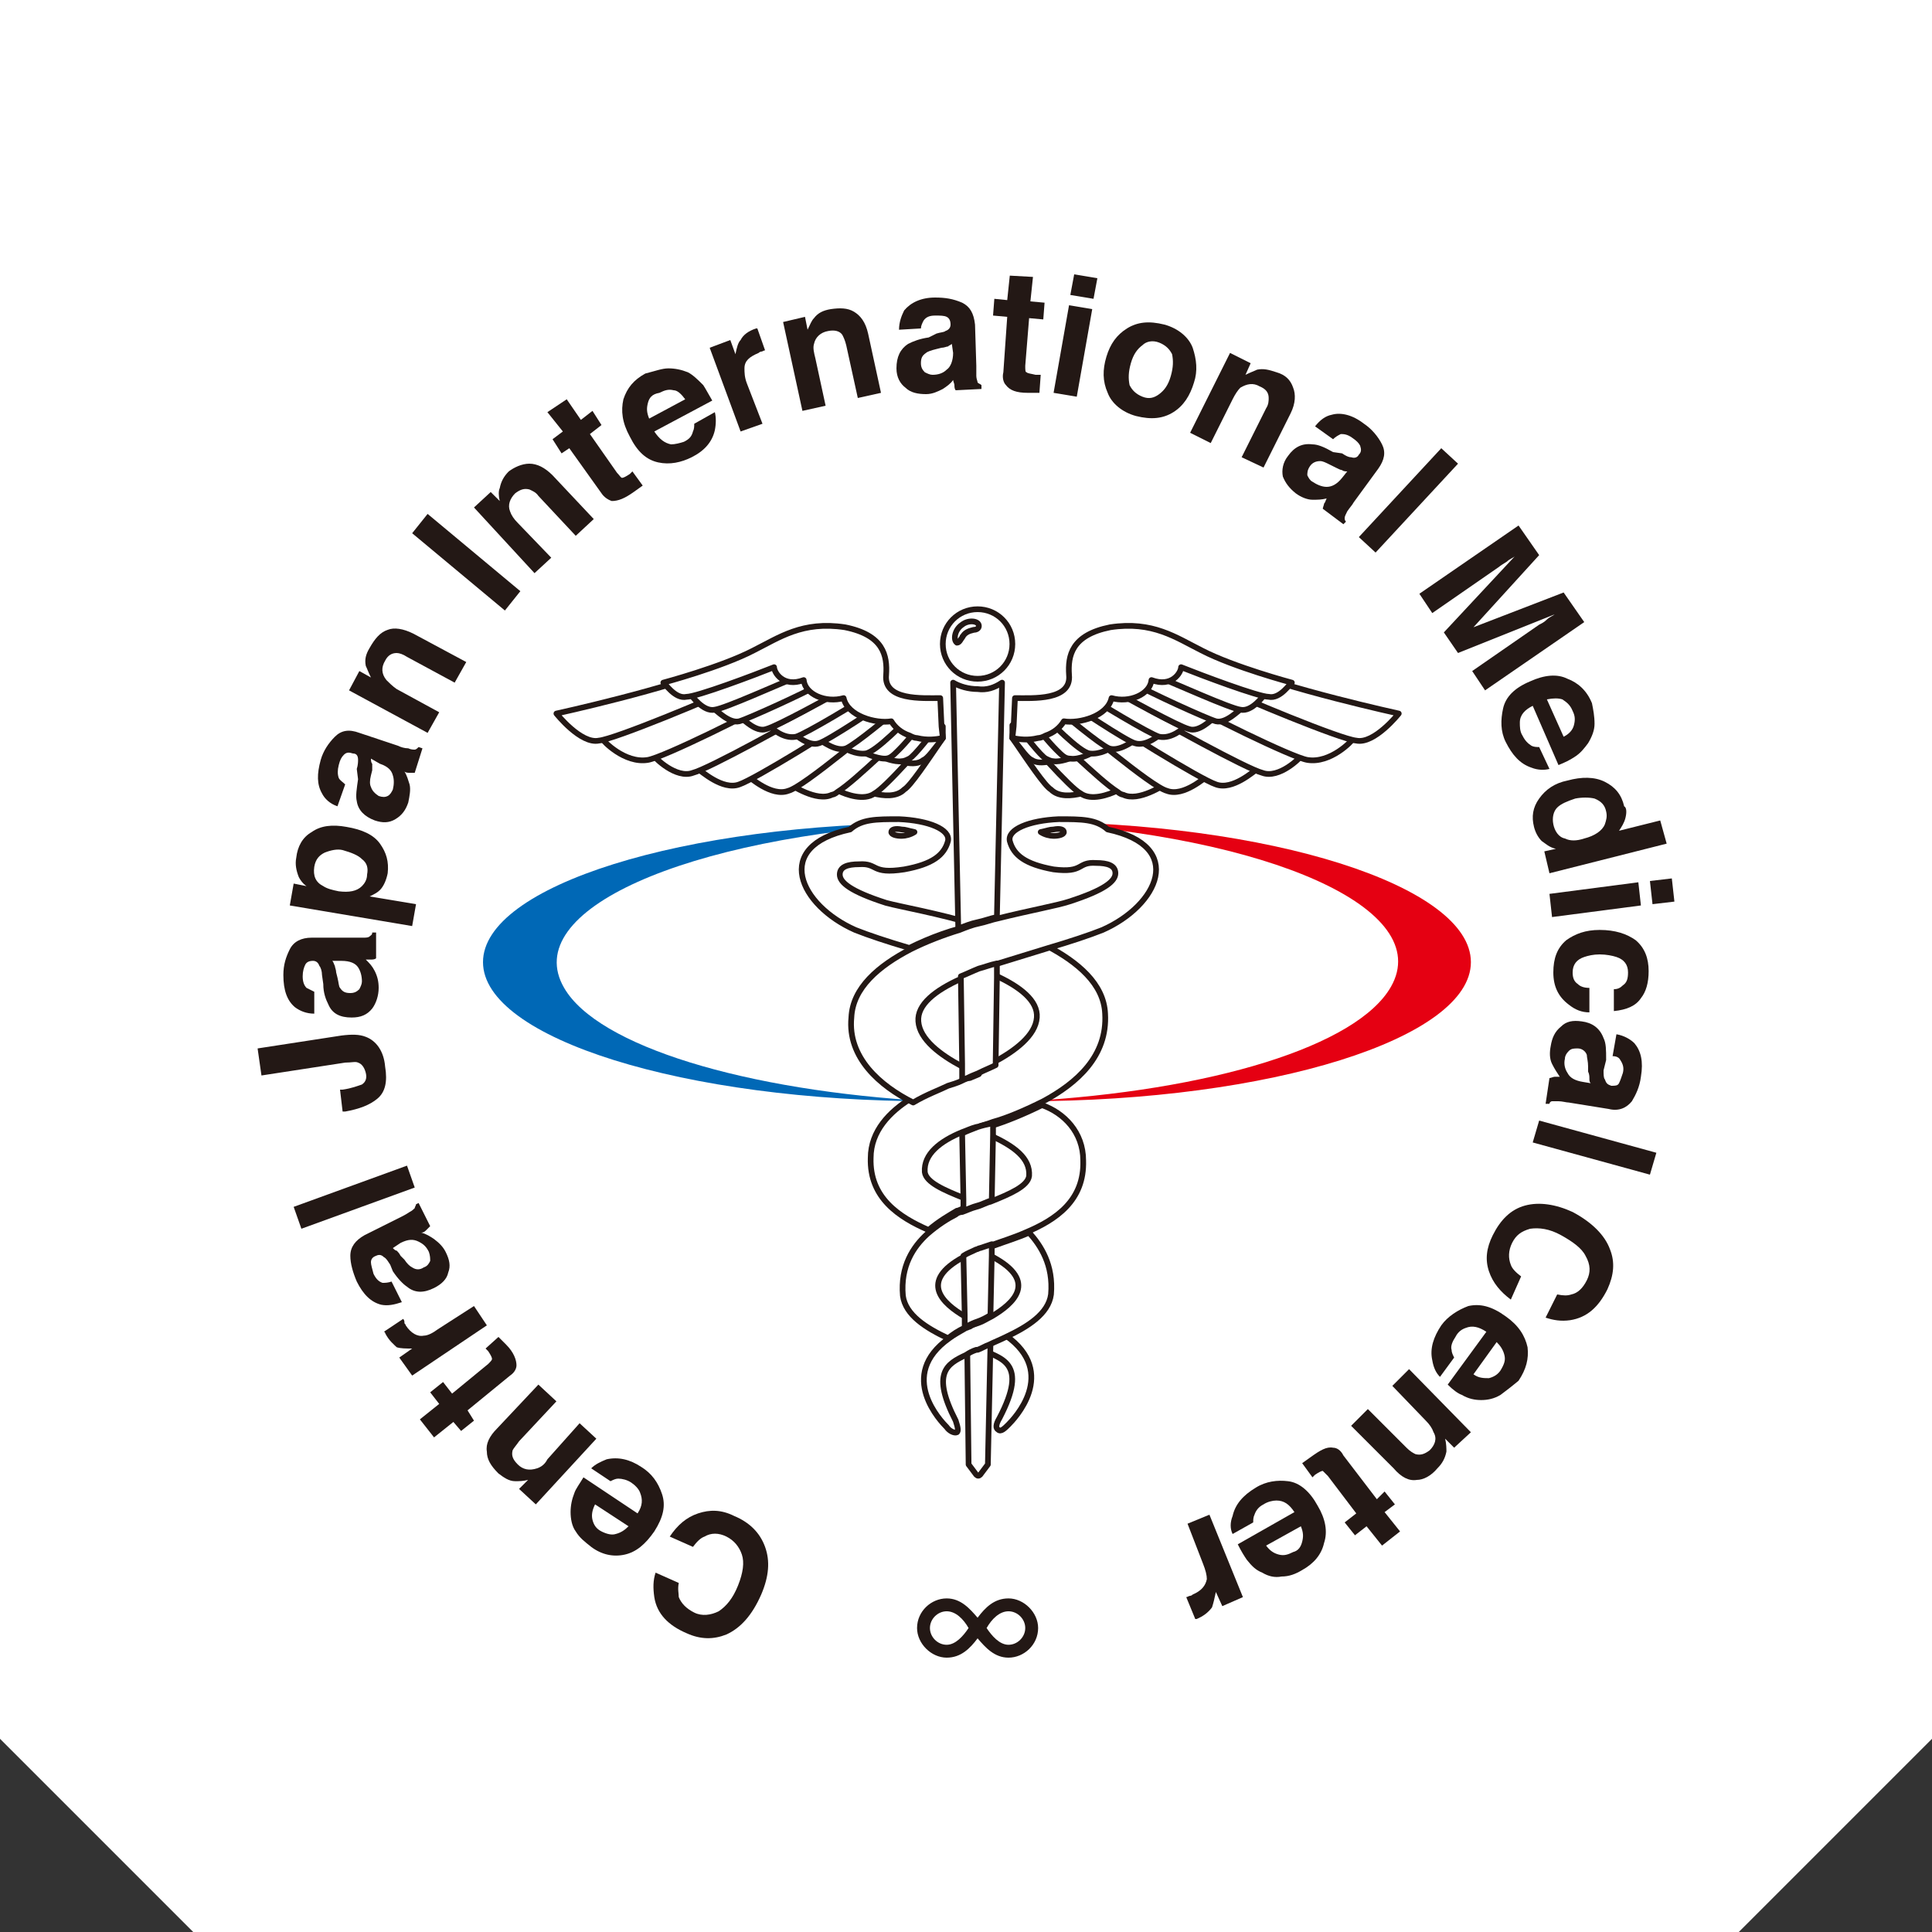 <?xml version="1.0" encoding="utf-8"?>
<!-- Generator: Adobe Illustrator 25.0.0, SVG Export Plug-In . SVG Version: 6.00 Build 0)  -->
<svg version="1.1" id="レイヤー_1" xmlns="http://www.w3.org/2000/svg" xmlns:xlink="http://www.w3.org/1999/xlink" x="0px"
	 y="0px" viewBox="0 0 150 150" style="enable-background:new 0 0 150 150;" xml:space="preserve">
<rect x="0" y="0" width="150" height="150" fill="#333333" stroke="none"/>
<style type="text/css">
	.st0{fill:#FFFFFF;}
	.st1{fill-rule:evenodd;clip-rule:evenodd;fill:#0068B6;}
	.st2{fill-rule:evenodd;clip-rule:evenodd;fill:#E50012;}
	.st3{fill:#FFFFFF;stroke:#231815;stroke-width:0.443;stroke-linecap:round;stroke-linejoin:round;stroke-miterlimit:10;}
	.st4{fill:#231815;}
</style>
<g>
	<polygon class="st0" points="150,135 135,150 15,150 0,135 0,0 150,0 	"/>
	<g>
		<g>
			<path class="st1" d="M72.2,85.5c-19.1,0-34.7-4.9-34.7-10.8s15.5-10.8,34.7-10.8c-19.1,1.1-31.9,6.8-28.4,12.8
				C46.4,81.2,57.8,84.7,72.2,85.5z"/>
			<path class="st2" d="M79.6,85.5c19.1,0,34.6-4.9,34.6-10.8S98.7,63.8,79.6,63.8c19.1,1.1,31.8,6.8,28.4,12.8
				C105.4,81.2,94.1,84.7,79.6,85.5z"/>
			<g>
				<path class="st3" d="M78.6,50c0,1.5-1.2,2.7-2.7,2.7c-1.5,0-2.7-1.2-2.7-2.7c0-1.5,1.2-2.7,2.7-2.7C77.4,47.3,78.6,48.5,78.6,50
					z"/>
				<path class="st3" d="M70.6,73.6c-1.7-0.5-3.2-1-4.2-1.4c-4.3-1.9-6.5-6.5-0.4-7.8c0.9-0.8,2-0.8,3.8-0.8c2.3,0.1,4,0.8,3.8,1.7
					c-0.3,1.1-1.2,1.8-3.4,2.2c-2.6,0.4-2-0.5-3.5-0.4c-0.9,0-1.5,0.2-1.5,0.8c0,0.6,0.8,1.3,3.6,2.2c1.1,0.3,4,0.8,7,1.7
					C74.1,72.1,72.2,72.8,70.6,73.6z"/>
				<path class="st3" d="M69.2,64.6c0,0.2,0.4,0.3,0.8,0.3c0.3,0,0.7-0.1,1-0.3c-0.5-0.1-0.7-0.2-1-0.2
					C69.5,64.3,69.2,64.4,69.2,64.6z"/>
				<path class="st3" d="M74.7,49.5C74.7,49.4,74.8,49.4,74.7,49.5c0.2-0.4,0.5-0.5,0.9-0.6c0.2,0,0.4-0.1,0.4-0.3
					c0-0.4-0.8-0.5-1.3-0.1c-0.6,0.4-0.7,1.2-0.4,1.4C74.5,49.9,74.6,49.6,74.7,49.5z"/>
				<path class="st3" d="M78.3,110.6c-0.3,0.3-0.6,0.6-0.8,0.4c-0.2-0.1-0.2-0.4,0.1-0.9c2.3-4.4,0.1-4.6-1.6-5.4c0,0-0.1,0-0.1,0
					c0.7-0.3,1.4-0.6,2.2-1C82.2,106.6,78.7,110.2,78.3,110.6z"/>
				<path class="st3" d="M81,85.5c-1.4,0.7-2.8,1.3-3.9,1.6c-0.5,0.2-1,0.3-1.2,0.4c0,0,0,0-0.1,0c-0.4,0.1-0.8,0.3-1.1,0.4
					c-1.7,0.7-3,1.7-2.9,3.1c0.1,0.8,1.5,1.4,3,2c0.4,0.1,0.8,0.3,1.1,0.4c-0.4,0.2-0.8,0.3-1.1,0.4c-0.2,0.1-0.4,0.2-0.5,0.2
					c-0.5,0.3-1.4,0.8-2.2,1.5c-2.3-1-4.6-2.5-4.5-5.6c0-2.1,1.5-3.6,3.1-4.6c1-0.6,2.1-1,2.7-1.3c0.3-0.1,0.7-0.2,1.1-0.4
					c0.4-0.1,0.8-0.3,1.3-0.5c0.4-0.2,0.9-0.4,1.3-0.6c1.7-0.9,3.3-2.1,3.4-3.5c0.1-1.3-1.3-2.4-3.3-3.3c-0.4-0.2-0.9-0.4-1.4-0.6
					c0.5-0.2,1-0.3,1.5-0.5c1.3-0.4,2.6-0.8,3.9-1.2c2.5,1.3,4.5,3,4.6,5.3C86,82,83.6,84.1,81,85.5z"/>
				<path class="st3" d="M77.8,53l-0.4,18.2c-0.5,0.1-1,0.3-1.5,0.4c-0.5,0.1-1,0.3-1.5,0.5L74,53c0.5,0.3,1.2,0.5,1.9,0.5
					C76.6,53.6,77.2,53.4,77.8,53z"/>
				<path class="st3" d="M75.9,102.6c0.3-0.1,0.6-0.3,1-0.5l0,2.2l-0.2,9.3c0,0,0,0.1,0,0.1l-0.6,0.8c-0.1,0.1-0.2,0.1-0.3,0
					l-0.6-0.8c0,0,0-0.1,0-0.1l-0.1-8.5l0-2.1c0.1,0,0.2-0.1,0.3-0.1C75.4,102.8,75.6,102.7,75.9,102.6z"/>
				<path class="st3" d="M85.1,67c0.9,0,1.5,0.2,1.5,0.8c0,0.6-0.8,1.3-3.6,2.2c-0.9,0.3-3.1,0.7-5.5,1.3c-0.5,0.1-1,0.3-1.5,0.4
					c-0.5,0.1-1,0.3-1.5,0.5c-1.3,0.4-2.6,0.9-3.8,1.5c-2.5,1.3-4.5,3-4.6,5.3c-0.3,3.1,2.2,5.3,4.8,6.6c1-0.6,2.1-1,2.7-1.3
					c0.3-0.1,0.7-0.2,1.1-0.4c0.2-0.1,0.4-0.2,0.6-0.2c0.2-0.1,0.5-0.2,0.7-0.3c-0.4-0.2-0.9-0.4-1.3-0.6c-1.7-0.9-3.3-2.1-3.4-3.5
					c-0.1-1.3,1.3-2.4,3.3-3.3c0.5-0.2,0.9-0.4,1.4-0.6c0.4-0.2,0.9-0.3,1.3-0.5c0,0,0.1,0,0.2-0.1c1.3-0.4,2.6-0.8,3.9-1.2
					c1.7-0.5,3.2-1,4.2-1.4c4.3-1.9,6.5-6.5,0.4-7.8l0,0c-0.9-0.8-2-0.8-3.8-0.8c-2.3,0.1-4,0.8-3.8,1.7c0.3,1.1,1.2,1.8,3.4,2.2
					C84.2,67.8,83.6,66.9,85.1,67L85.1,67z"/>
				<path class="st3" d="M82.6,64.6c0,0.2-0.4,0.3-0.8,0.3c-0.3,0-0.7-0.1-1-0.3c0.5-0.1,0.7-0.2,1-0.2
					C82.3,64.3,82.6,64.4,82.6,64.6z"/>
				<path class="st3" d="M81.6,100.5c-0.2,1.5-1.8,2.5-3.5,3.3c-0.4,0.2-0.9,0.4-1.3,0.6c-0.3,0.1-0.6,0.3-0.9,0.4c0,0-0.1,0-0.1,0
					c-0.3,0.1-0.5,0.2-0.8,0.4c-1.5,0.7-2.7,1.4-0.8,5.1c0.2,0.6,0.2,0.8,0.1,0.9c-0.2,0.1-0.6-0.1-0.8-0.4c-0.4-0.4-3.9-4,0.2-6.9
					c0.4-0.3,0.8-0.5,1.3-0.8c0.1,0,0.2-0.1,0.3-0.1c0.1-0.1,0.4-0.2,0.7-0.3c0.3-0.1,0.6-0.3,1-0.5c1.7-1,3.6-2.7,0.1-4.6
					c-0.3-0.2-0.7-0.3-1-0.5c0.1,0,0.2-0.1,0.3-0.1c0.2-0.1,0.5-0.2,0.8-0.3c0.8-0.3,1.8-0.6,2.7-1C80.8,96.7,81.8,98.2,81.6,100.5z
					"/>
				<path class="st3" d="M84.1,90.1c0.1,3.1-2.1,4.6-4.5,5.6c-0.9,0.4-1.9,0.7-2.7,1c-0.3,0.1-0.6,0.2-0.8,0.3
					c-0.1,0-0.2,0.1-0.3,0.1c-0.4,0.2-0.7,0.3-1,0.5c-3.5,1.9-1.6,3.6,0.1,4.6c0.3,0.2,0.7,0.4,1,0.5c-0.3,0.1-0.5,0.2-0.7,0.3
					c-0.1,0-0.2,0.1-0.3,0.1c-0.5,0.2-0.9,0.5-1.3,0.8c-1.7-0.8-3.3-1.8-3.5-3.3c-0.2-2.3,0.8-3.8,1.9-4.8c0.8-0.7,1.6-1.2,2.2-1.5
					c0.1-0.1,0.3-0.2,0.5-0.2c0.3-0.1,0.7-0.3,1.1-0.4c0.4-0.1,0.7-0.3,1.1-0.4c1.5-0.6,2.9-1.2,3-2c0.1-1.4-1.2-2.3-2.9-3.1
					c-0.4-0.2-0.8-0.3-1.1-0.4c0,0,0,0-0.1,0c0.3-0.1,0.7-0.2,1.2-0.4c1-0.3,2.5-0.9,3.9-1.6C82.6,86.4,84.1,87.9,84.1,90.1z"/>
				<path class="st3" d="M77,96.6l0,0.9l-0.1,4.6c-0.3,0.2-0.7,0.4-1,0.5c-0.3,0.1-0.5,0.2-0.7,0.3c-0.1,0-0.2,0.1-0.3,0.1l0-0.9
					l-0.1-4.6c0.3-0.2,0.6-0.3,1-0.5c0.1,0,0.2-0.1,0.3-0.1C76.4,96.8,76.7,96.7,77,96.6z"/>
				<path class="st3" d="M77.4,74.8l0,1.1l-0.1,6.8c-0.4,0.2-0.9,0.4-1.3,0.6c-0.2,0.1-0.5,0.2-0.7,0.3c-0.2,0.1-0.4,0.2-0.6,0.2
					l0-1.2l-0.1-6.8c0.5-0.2,0.9-0.4,1.4-0.6C76.4,75.1,76.9,74.9,77.4,74.8z"/>
				<path class="st3" d="M75.9,87.5C75.9,87.5,75.8,87.5,75.9,87.5c-0.5,0.2-0.8,0.3-1.2,0.5l0.1,5.1l0,0.9c0.3-0.1,0.7-0.3,1.1-0.4
					c0.4-0.1,0.7-0.3,1.1-0.4l0.1-5.1l0-0.9C76.6,87.3,76.2,87.4,75.9,87.5z"/>
				<g>
					<path class="st3" d="M78.6,57.3L78.6,57.3c1.3,1.9,2.5,3.7,3,4c0.6,0.6,1.6,0.5,2.4,0.3c0.5-0.1,0.9-0.3,0.9-0.3
						c0,0-0.9-1-2.1-2.4c-0.2-0.3-0.5-0.6-0.7-0.8c-0.3-0.3-0.5-0.7-0.8-1c-0.4-0.5-0.8-1-1.2-1.6l-0.2,0.1l-0.5,0.3l-0.4,0.2
						l-0.1,0.1l-0.2,0.1L78.6,57.3z"/>
					<path class="st3" d="M80,55.6l-0.2,0.1l-0.5,0.3l-0.4,0.2l-0.1,0.1c0.5,0.6,1.1,1.2,1.6,1.8c0,0,0,0,0,0
						c0.2,0.2,0.4,0.4,0.5,0.6c0,0,0,0,0,0c0.2,0.2,0.3,0.4,0.5,0.5c0,0,0,0,0,0c1.1,1.2,2.1,2.2,2.5,2.4c0,0,0,0,0,0
						c0.8,0.6,2.2,0.1,2.8-0.2c0.2-0.1,0.4-0.2,0.4-0.2c0,0-1.3-1.1-2.9-2.7c-0.4-0.3-0.7-0.7-1.1-1.1c-0.8-0.8-1.6-1.6-2.4-2.4
						l-0.1,0.1l-0.5,0.3L80,55.6"/>
					<path class="st3" d="M80.1,55.5c0.1,0.1,0.3,0.3,0.4,0.4c0.9,0.8,2.1,1.9,3.1,2.9c1.2,1.1,2.4,2.2,3.2,2.7
						c0.1,0.1,0.3,0.2,0.4,0.2c1.2,0.6,3.2-0.8,3.3-0.8c0,0-2-1.2-4.4-2.7c-0.1,0-0.1-0.1-0.2-0.1c0,0,0,0,0,0
						c-0.3-0.2-0.5-0.3-0.8-0.5c0,0,0,0,0,0c-1.3-0.9-2.6-1.8-3.7-2.7L81,55l-0.2,0.1l-0.1,0.1L80.1,55.5L80.1,55.5z"/>
					<path class="st3" d="M81.8,54.8c2,1.5,7.6,6.3,8.8,6.6c1.3,0.5,3-1.1,3.1-1.1c0,0-6.6-3.4-10-6.3
						C82.3,54.4,82.8,54.2,81.8,54.8z"/>
					<path class="st3" d="M84.6,55c2.1,1.5,8.6,5.5,9.8,5.9c1.3,0.5,3-1.1,3.1-1.1c0,0-6.6-3.4-10.1-6.3C86,53.9,85.5,54.3,84.6,55z
						"/>
					<path class="st3" d="M87.9,54.7C90.1,56,96.8,59.7,98,60c1.3,0.5,3-1.2,3-1.3c0,0-6.8-3-10.4-5.7C89.3,53.5,88.8,54,87.9,54.7z
						"/>
					<path class="st3" d="M91.2,54.1c2.2,1.3,9.1,4.7,10.3,4.9c1.8,0.3,3.5-1.5,3.5-1.6c0,0-7.5-2.6-11.2-5.1
						C92.5,52.9,92,53.4,91.2,54.1z"/>
					<path class="st3" d="M78.6,57.3L78.6,57.3c0.7,0.9,1.2,1.6,1.5,1.7c0.7,0.5,2.1-0.1,2.1-0.1c0,0-0.7-0.7-1.6-1.6
						c-0.4-0.4-0.8-0.9-1.3-1.4l-0.4,0.2l-0.1,0.1l-0.2,0.1L78.6,57.3z"/>
					<path class="st3" d="M80,55.6l-0.2,0.1l-0.5,0.3l-0.4,0.2c0.5,0.7,1.9,2.5,2.3,2.7c0.2,0.1,0.4,0.2,0.6,0.2
						c0.5,0.1,1.5-0.3,1.5-0.3c0,0-1.4-1.3-2.8-2.8c-0.1-0.1-0.3-0.3-0.4-0.4L80,55.6"/>
					<path class="st3" d="M79.8,55.7c0.8,0.9,1.6,1.9,2.2,2.5c0.5,0.5,0.7,0.7,1.1,0.7c0.7,0.1,1.6-0.4,1.6-0.4c0,0-2-1.6-3.7-3.4
						l-0.2,0.1l-0.1,0.1L79.8,55.7z"/>
					<path class="st3" d="M80.8,55.1l-0.1,0.1c0.8,0.8,3.1,3.2,3.9,3.3c0.8,0.1,1.6-0.4,1.6-0.4c0,0-2.3-1.9-4.1-3.7l-0.5,0.3
						l-0.2,0.1L81,55L80.8,55.1z"/>
					<path class="st3" d="M94.1,53.1c2.3,1.1,10,4.3,11.2,4.4c1.4,0.3,3.3-2.1,3.3-2.1c0,0-8.7-1.9-13-3.7
						C94.3,52.2,94.9,52.3,94.1,53.1z"/>
					<path class="st3" d="M98.1,54"/>
					<path class="st3" d="M81.6,54.6c1,0.9,3.8,3.2,4.5,3.5c0.8,0.3,1.9-0.6,2-0.6c0,0-3.2-1.8-5.4-3.5l-0.5,0.3L81.6,54.6z"/>
					<path class="st3" d="M82.2,54c1.3,0.9,5.2,3.5,5.9,3.7C89,58,90.1,57,90.1,57c0,0-4.2-2.1-6.4-3.9C82.9,53.4,82.8,53.6,82.2,54
						z"/>
					<path class="st3" d="M83.8,53.6c1.3,0.9,5.5,3.4,6.2,3.6c1,0.2,1.9-0.7,1.9-0.7c0,0-4.2-2-6.4-3.8
						C84.7,52.8,84.4,53.2,83.8,53.6z"/>
					<path class="st3" d="M85.9,53.3c1.4,0.8,5.6,3.1,6.4,3.3c0.8,0.3,1.8-0.8,1.9-0.8c0,0-4.3-1.8-6.6-3.5
						C86.7,52.5,86.4,52.9,85.9,53.3z"/>
					<path class="st3" d="M87.9,53c1.4,0.8,5.8,2.8,6.5,3c0.8,0.2,1.8-0.9,1.9-0.9c0,0-4.4-1.6-6.7-3.2C88.7,52.2,88.4,52.6,87.9,53
						z"/>
					<path class="st3" d="M89.8,52.5c1.5,0.6,5.7,2.5,6.5,2.6c0.9,0.2,1.8-1.1,1.9-1.2c0,0-4.5-1.2-7-2.5
						C90.3,51.8,90.3,52,89.8,52.5z"/>
					<path class="st3" d="M78.6,57.3L78.6,57.3L78.6,57.3c0.5,0.1,1.2,0.2,2,0c0.2,0,0.4-0.1,0.6-0.2c0.6-0.2,1.1-0.6,1.4-1.1
						c1.2,0.2,3.4-0.4,3.7-1.8c1.4,0.4,3-0.3,3.1-1.4c1.6,0.6,2.3-0.6,2.3-1c1.5,0.6,6,2.3,6.8,2.3c0.9,0.2,1.7-1.1,1.8-1.1
						c0,0-4.5-1.2-7-2.5c-2-1-3.8-2.3-7.1-1.8c-3,0.6-3.3,2.2-3.2,3.7c0.2,2-2.8,1.8-4.2,1.8l-0.1,2.2L78.6,57.3z"/>
				</g>
				<g>
					<path class="st3" d="M73.2,57.3L73.2,57.3c-1.3,1.9-2.5,3.7-3,4c-0.6,0.6-1.6,0.5-2.4,0.3c-0.5-0.1-0.9-0.3-0.9-0.3
						c0,0,0.9-1,2.1-2.4c0.2-0.3,0.5-0.6,0.7-0.8c0.3-0.3,0.5-0.7,0.8-1c0.4-0.5,0.8-1,1.2-1.6l0.2,0.1l0.5,0.3l0.4,0.2l0.1,0.1
						l0.2,0.1L73.2,57.3z"/>
					<path class="st3" d="M71.8,55.6l0.2,0.1l0.5,0.3l0.4,0.2l0.1,0.1c-0.5,0.6-1.1,1.2-1.6,1.8c0,0,0,0,0,0
						c-0.2,0.2-0.4,0.4-0.5,0.6c0,0,0,0,0,0c-0.2,0.2-0.3,0.4-0.5,0.5c0,0,0,0,0,0c-1.1,1.2-2.1,2.2-2.5,2.4c0,0,0,0,0,0
						c-0.8,0.6-2.2,0.1-2.8-0.2c-0.2-0.1-0.4-0.2-0.4-0.2c0,0,1.3-1.1,2.9-2.7c0.4-0.3,0.7-0.7,1.1-1.1c0.8-0.8,1.6-1.6,2.4-2.4
						l0.1,0.1l0.5,0.3L71.8,55.6"/>
					<path class="st3" d="M71.7,55.5c-0.1,0.1-0.3,0.3-0.4,0.4c-0.9,0.8-2.1,1.9-3.1,2.9c-1.2,1.1-2.4,2.2-3.2,2.7
						c-0.1,0.1-0.3,0.2-0.4,0.2c-1.2,0.6-3.2-0.8-3.3-0.8c0,0,2-1.2,4.4-2.7c0.1,0,0.1-0.1,0.2-0.1c0,0,0,0,0,0
						c0.3-0.2,0.5-0.3,0.8-0.5c0,0,0,0,0,0c1.3-0.9,2.6-1.8,3.7-2.7l0.4,0.2l0.2,0.1l0.1,0.1L71.7,55.5L71.7,55.5z"/>
					<path class="st3" d="M70,54.8c-2,1.5-7.6,6.3-8.8,6.6c-1.3,0.5-3-1.1-3.1-1.1c0,0,6.6-3.4,10-6.3C69.5,54.4,69,54.2,70,54.8z"
						/>
					<path class="st3" d="M67.2,55c-2.1,1.5-8.6,5.5-9.8,5.9c-1.3,0.5-3-1.1-3.1-1.1c0,0,6.6-3.4,10.1-6.3
						C65.8,53.9,66.3,54.3,67.2,55z"/>
					<path class="st3" d="M63.9,54.7C61.7,56,55,59.7,53.8,60c-1.3,0.5-3-1.2-3-1.3c0,0,6.8-3,10.4-5.7C62.5,53.5,63,54,63.9,54.7z"
						/>
					<path class="st3" d="M60.6,54.1c-2.2,1.3-9.1,4.7-10.3,4.9c-1.8,0.3-3.5-1.5-3.5-1.6c0,0,7.5-2.6,11.2-5.1
						C59.3,52.9,59.8,53.4,60.6,54.1z"/>
					<path class="st3" d="M73.2,57.3L73.2,57.3c-0.7,0.9-1.2,1.6-1.5,1.7C71,59.6,69.6,59,69.6,59c0,0,0.7-0.7,1.6-1.6
						c0.4-0.4,0.8-0.9,1.3-1.4l0.4,0.2l0.1,0.1l0.2,0.1L73.2,57.3z"/>
					<path class="st3" d="M71.8,55.6l0.2,0.1l0.5,0.3l0.4,0.2c-0.5,0.7-1.9,2.5-2.3,2.7c-0.2,0.1-0.4,0.2-0.6,0.2
						c-0.5,0.1-1.5-0.3-1.5-0.3c0,0,1.4-1.3,2.8-2.8c0.1-0.1,0.3-0.3,0.4-0.4L71.8,55.6"/>
					<path class="st3" d="M72,55.7c-0.8,0.9-1.6,1.9-2.2,2.5c-0.5,0.5-0.7,0.7-1.1,0.7C68,58.9,67,58.4,67,58.4c0,0,2-1.6,3.7-3.4
						l0.2,0.1l0.1,0.1L72,55.7z"/>
					<path class="st3" d="M71,55.1l0.1,0.1c-0.8,0.8-3.1,3.2-3.9,3.3c-0.8,0.1-1.6-0.4-1.6-0.4c0,0,2.3-1.9,4.1-3.7l0.5,0.3l0.2,0.1
						l0.4,0.2L71,55.1z"/>
					<path class="st3" d="M57.7,53.1c-2.3,1.1-10,4.3-11.2,4.4c-1.4,0.3-3.3-2.1-3.3-2.1c0,0,8.7-1.9,13-3.7
						C57.5,52.2,56.9,52.3,57.7,53.1z"/>
					<path class="st3" d="M53.7,54"/>
					<path class="st3" d="M70.2,54.6c-1,0.9-3.8,3.2-4.5,3.5c-0.8,0.3-1.9-0.6-2-0.6c0,0,3.2-1.8,5.4-3.5l0.5,0.3L70.2,54.6z"/>
					<path class="st3" d="M69.5,54c-1.3,0.9-5.2,3.5-5.9,3.7C62.8,58,61.7,57,61.7,57c0,0,4.2-2.1,6.4-3.9
						C68.9,53.4,69,53.6,69.5,54z"/>
					<path class="st3" d="M68,53.6c-1.3,0.9-5.5,3.4-6.2,3.6c-1,0.2-1.9-0.7-1.9-0.7c0,0,4.2-2,6.4-3.8C67.1,52.8,67.4,53.2,68,53.6
						z"/>
					<path class="st3" d="M65.9,53.3c-1.4,0.8-5.6,3.1-6.4,3.3c-0.8,0.3-1.8-0.8-1.9-0.8c0,0,4.3-1.8,6.6-3.5
						C65.1,52.5,65.4,52.9,65.9,53.3z"/>
					<path class="st3" d="M63.9,53c-1.4,0.8-5.8,2.8-6.5,3c-0.8,0.2-1.8-0.9-1.9-0.9c0,0,4.4-1.6,6.7-3.2
						C63.1,52.2,63.4,52.6,63.9,53z"/>
					<path class="st3" d="M62,52.5c-1.5,0.6-5.7,2.5-6.5,2.6c-0.9,0.2-1.8-1.1-1.9-1.2c0,0,4.5-1.2,7-2.5C61.4,51.8,61.5,52,62,52.5
						z"/>
					<path class="st3" d="M73.2,57.3L73.2,57.3L73.2,57.3c-0.5,0.1-1.2,0.2-2,0c-0.2,0-0.4-0.1-0.6-0.2c-0.6-0.2-1.1-0.6-1.4-1.1
						c-1.2,0.2-3.4-0.4-3.7-1.8c-1.4,0.4-3-0.3-3.1-1.4c-1.6,0.6-2.3-0.6-2.3-1c-1.5,0.6-6,2.3-6.8,2.3c-0.9,0.2-1.7-1.1-1.8-1.1
						c0,0,4.5-1.2,7-2.5c2-1,3.8-2.3,7.1-1.8c3,0.6,3.3,2.2,3.2,3.7c-0.2,2,2.8,1.8,4.2,1.8l0.1,2.2L73.2,57.3z"/>
				</g>
			</g>
		</g>
		<g>
			<path class="st4" d="M56.4,126.9c-1,0.4-2,0.4-3.1-0.1c-1.4-0.6-2.3-1.5-2.5-2.8c-0.1-0.7-0.1-1.3,0.1-1.9l1.8,0.8
				c-0.1,0.5,0,0.8,0,1.1c0.2,0.5,0.6,0.9,1.2,1.2c0.6,0.3,1.3,0.2,1.9-0.1c0.6-0.4,1.1-1,1.5-2c0.4-1,0.5-1.8,0.3-2.4
				c-0.2-0.6-0.6-1.1-1.2-1.4c-0.6-0.3-1.2-0.3-1.7,0c-0.3,0.1-0.6,0.4-0.9,0.8l-1.8-0.8c0.6-0.9,1.3-1.5,2.2-1.8
				c0.9-0.3,1.8-0.3,2.8,0.2c1.2,0.5,2,1.3,2.4,2.4c0.4,1.1,0.3,2.3-0.3,3.7C58.4,125.4,57.5,126.4,56.4,126.9z"/>
			<path class="st4" d="M44.7,118.9c-0.3-0.4-0.4-1-0.4-1.5c0-0.5,0.1-1,0.3-1.5c0.1-0.3,0.4-0.7,0.7-1.2l4.2,2.8
				c0.4-0.6,0.4-1.1,0.2-1.6c-0.1-0.3-0.4-0.6-0.7-0.8c-0.3-0.2-0.7-0.3-1-0.3c-0.2,0-0.4,0.1-0.6,0.2l-1.5-1
				c0.3-0.3,0.7-0.5,1.2-0.7c0.9-0.2,1.8,0,2.7,0.6c0.8,0.5,1.3,1.2,1.6,2.1c0.3,0.9,0.1,1.8-0.6,2.9c-0.7,1-1.4,1.6-2.3,1.8
				c-0.9,0.2-1.8,0-2.6-0.6C45.4,119.7,45,119.4,44.7,118.9z M47.8,119.1c0.4-0.1,0.7-0.3,1-0.6l-2.6-1.7c-0.2,0.4-0.3,0.8-0.2,1.2
				c0.1,0.4,0.3,0.7,0.7,0.9C47.1,119.1,47.5,119.2,47.8,119.1z"/>
			<path class="st4" d="M37.8,112.7c-0.1-0.6,0.2-1.2,0.8-1.8l3.2-3.4l1.4,1.3l-2.9,3.1c-0.2,0.3-0.4,0.5-0.5,0.7
				c-0.1,0.4,0,0.7,0.4,1.1c0.4,0.4,0.9,0.5,1.5,0.3c0.3-0.1,0.6-0.3,0.8-0.7l2.5-2.8l1.3,1.2l-4.7,5.1l-1.3-1.2l0.7-0.7
				c-0.4,0.1-0.7,0.1-1,0.1c-0.5,0-0.9-0.3-1.3-0.6C38.1,113.8,37.8,113.3,37.8,112.7z"/>
			<path class="st4" d="M36.8,110.3l-1,0.8l-0.6-0.7l-1.5,1.2l-1.1-1.4l1.5-1.2l-0.7-0.9l1-0.8l0.7,0.9l2.8-2.3
				c0.2-0.2,0.3-0.3,0.3-0.4c0-0.1-0.1-0.3-0.3-0.6c0,0-0.1-0.1-0.1-0.1c0,0-0.1-0.1-0.1-0.1l1-0.9l0.6,0.6c0.6,0.6,0.8,1.2,0.8,1.6
				c0,0.3-0.2,0.6-0.5,0.8l-3.3,2.7L36.8,110.3z"/>
			<path class="st4" d="M29.9,103.5c0,0,0-0.1-0.1-0.1l1.5-1c0.1,0.1,0.1,0.2,0.1,0.3c0,0.1,0.1,0.1,0.1,0.2
				c0.4,0.6,0.9,0.9,1.4,0.8c0.3,0,0.7-0.2,1.1-0.5l2.8-1.8l1,1.5l-5.8,3.9l-1-1.4l1-0.7c-0.5,0-0.9,0-1.2-0.1
				C30.6,104.4,30.2,104.1,29.9,103.5C29.9,103.6,29.9,103.6,29.9,103.5z"/>
			<path class="st4" d="M30.3,98.2c-0.2-0.3-0.3-0.5-0.5-0.6c-0.2-0.2-0.4-0.2-0.6-0.1c-0.3,0.1-0.4,0.3-0.4,0.5
				c0,0.2,0.1,0.5,0.2,0.9c0.2,0.4,0.4,0.6,0.7,0.7c0.2,0,0.4,0,0.7-0.1l0.8,1.6c-0.6,0.2-1.1,0.3-1.6,0.2c-0.8-0.2-1.4-0.8-1.9-1.8
				c-0.3-0.7-0.5-1.4-0.5-2c0-0.7,0.4-1.2,1.1-1.6l2.8-1.4c0.2-0.1,0.4-0.2,0.7-0.4c0.2-0.1,0.3-0.2,0.4-0.3c0-0.1,0.1-0.2,0.1-0.3
				l0.2-0.1l0.9,1.8c-0.1,0.1-0.2,0.2-0.3,0.3c-0.1,0.1-0.2,0.2-0.4,0.2c0.4,0.1,0.7,0.3,1,0.5c0.4,0.3,0.7,0.6,0.9,1
				c0.3,0.6,0.4,1.1,0.2,1.6c-0.1,0.5-0.5,0.9-1.1,1.2c-0.8,0.4-1.5,0.4-2.1-0.1c-0.3-0.2-0.7-0.6-1.1-1.2L30.3,98.2z M30.5,96.9
				c0.1,0.1,0.2,0.2,0.3,0.2c0.1,0.1,0.2,0.2,0.3,0.4l0.3,0.3c0.2,0.3,0.4,0.5,0.6,0.6c0.3,0.2,0.6,0.2,0.9,0
				c0.3-0.1,0.4-0.3,0.5-0.5c0-0.2,0-0.4-0.1-0.7c-0.2-0.4-0.4-0.6-0.8-0.8c-0.4-0.2-0.8-0.2-1.4,0.1L30.5,96.9z"/>
			<path class="st4" d="M31.6,90.5l0.6,1.7l-8.8,3.2l-0.6-1.7L31.6,90.5z"/>
			<path class="st4" d="M26.4,84.6l0.2,0c0.7-0.1,1.2-0.3,1.5-0.4c0.3-0.2,0.4-0.5,0.3-0.9c-0.1-0.4-0.3-0.7-0.6-0.8
				c-0.2-0.1-0.5,0-1,0l-6.5,1L20,81.4l6.5-1c0.8-0.1,1.4-0.1,1.9,0.1c0.8,0.3,1.4,1.1,1.5,2.3c0.2,1.2,0,2-0.6,2.5
				c-0.6,0.5-1.4,0.8-2.5,1l-0.2,0L26.4,84.6z"/>
			<path class="st4" d="M25,75.7c0-0.3-0.1-0.6-0.2-0.7c-0.1-0.3-0.3-0.4-0.5-0.4c-0.3,0-0.5,0.1-0.6,0.3c-0.1,0.2-0.2,0.5-0.2,0.9
				c0,0.4,0.1,0.7,0.3,0.9c0.2,0.1,0.4,0.2,0.6,0.3l0,1.7c-0.6,0-1.1-0.2-1.5-0.5c-0.6-0.5-0.9-1.3-0.9-2.5c0-0.8,0.2-1.4,0.5-2
				c0.3-0.6,0.9-0.9,1.7-0.9l3.2,0c0.2,0,0.5,0,0.8,0c0.2,0,0.4,0,0.5-0.1c0.1-0.1,0.2-0.1,0.2-0.3l0.3,0l0,2
				c-0.1,0.1-0.3,0.1-0.4,0.1c-0.1,0-0.3,0-0.4,0c0.3,0.3,0.5,0.5,0.7,0.9c0.2,0.4,0.3,0.8,0.3,1.3c0,0.6-0.2,1.2-0.5,1.6
				C28.5,78.8,28,79,27.3,79c-0.9,0-1.5-0.3-1.8-1c-0.2-0.4-0.4-0.9-0.4-1.6L25,75.7z M25.8,74.6c0.1,0.1,0.1,0.2,0.2,0.4
				c0,0.1,0.1,0.3,0.1,0.5l0.1,0.4c0.1,0.4,0.1,0.7,0.2,0.8c0.2,0.3,0.4,0.4,0.8,0.4c0.3,0,0.5-0.1,0.7-0.3c0.1-0.2,0.2-0.4,0.2-0.6
				c0-0.4-0.1-0.8-0.3-1.1c-0.2-0.3-0.6-0.5-1.3-0.5L25.8,74.6z"/>
			<path class="st4" d="M24.2,64.6c0.7-0.5,1.6-0.6,2.7-0.4c1.2,0.2,2.1,0.6,2.6,1.3c0.5,0.7,0.7,1.4,0.6,2.3
				c-0.1,0.5-0.3,1-0.6,1.3c-0.2,0.2-0.4,0.3-0.8,0.5l3.6,0.6L32,71.9l-9.5-1.6l0.3-1.7l1,0.2c-0.3-0.2-0.5-0.5-0.6-0.7
				c-0.2-0.5-0.3-1-0.2-1.5C23.1,65.7,23.5,65,24.2,64.6z M25.2,66.2c-0.4,0.2-0.7,0.5-0.8,1.1c-0.1,0.7,0.1,1.2,0.7,1.5
				c0.3,0.2,0.7,0.3,1.2,0.4c0.8,0.1,1.4,0,1.8-0.4c0.2-0.2,0.4-0.5,0.4-0.9c0.1-0.5,0-0.9-0.4-1.2c-0.3-0.3-0.8-0.5-1.5-0.7
				C26.2,65.9,25.7,66,25.2,66.2z"/>
			<path class="st4" d="M27.7,59.7c0.1-0.3,0.1-0.6,0.1-0.7c0-0.3-0.1-0.5-0.4-0.5c-0.3-0.1-0.5-0.1-0.7,0.1
				c-0.2,0.2-0.3,0.4-0.4,0.8c-0.1,0.4-0.1,0.7,0,1c0.1,0.2,0.3,0.3,0.5,0.5l-0.6,1.7c-0.6-0.2-1-0.6-1.2-1
				c-0.4-0.7-0.4-1.5-0.1-2.6c0.2-0.7,0.6-1.3,1.1-1.8c0.5-0.5,1.1-0.6,1.9-0.3l3,1c0.2,0.1,0.5,0.2,0.8,0.2
				c0.2,0.1,0.4,0.1,0.5,0.1c0.1,0,0.2-0.1,0.3-0.2l0.3,0.1l-0.6,1.9c-0.2,0-0.3,0-0.4,0c-0.1,0-0.3,0-0.4-0.1
				c0.2,0.3,0.3,0.7,0.4,1c0.1,0.4,0,0.9-0.1,1.4c-0.2,0.6-0.5,1-1,1.3c-0.5,0.3-1,0.3-1.6,0.1c-0.8-0.3-1.3-0.8-1.4-1.5
				c-0.1-0.4,0-1,0.1-1.7L27.7,59.7z M28.8,58.9c0,0.1,0,0.3,0.1,0.4c0,0.1,0,0.3,0,0.5l-0.1,0.4c-0.1,0.4-0.1,0.7,0,0.9
				c0.1,0.3,0.3,0.5,0.6,0.7c0.3,0.1,0.5,0.1,0.7,0c0.2-0.1,0.3-0.3,0.4-0.5c0.1-0.4,0.1-0.8,0-1.1c-0.1-0.4-0.4-0.7-1-0.9
				L28.8,58.9z"/>
			<path class="st4" d="M30.1,48.9c0.5-0.2,1.2-0.1,2,0.3l4.1,2.2L35.3,53l-3.7-2c-0.3-0.2-0.6-0.3-0.8-0.3c-0.4,0-0.7,0.2-0.9,0.6
				c-0.3,0.5-0.3,1,0.1,1.5c0.2,0.2,0.5,0.5,0.8,0.7l3.3,1.8l-0.9,1.6l-6.1-3.3l0.8-1.5l0.9,0.5c-0.2-0.4-0.3-0.7-0.4-0.9
				c-0.1-0.5,0-0.9,0.3-1.4C29.1,49.6,29.5,49.1,30.1,48.9z"/>
			<path class="st4" d="M40.4,45.9l-1.2,1.5l-7.2-6l1.2-1.5L40.4,45.9z"/>
			<path class="st4" d="M41.1,36c0.6,0,1.2,0.3,1.8,0.9l3.2,3.4l-1.4,1.3l-2.9-3.1c-0.2-0.3-0.5-0.4-0.7-0.5c-0.4-0.1-0.7,0-1.1,0.3
				c-0.4,0.4-0.6,0.9-0.4,1.4c0.1,0.3,0.3,0.6,0.6,0.9l2.6,2.7l-1.3,1.2l-4.7-5.1l1.3-1.2l0.7,0.7c-0.1-0.4-0.1-0.8,0-1
				c0.1-0.5,0.3-0.9,0.7-1.3C39.9,36.3,40.5,36,41.1,36z"/>
			<path class="st4" d="M43.6,35.2l-0.7-1.1l0.8-0.6L42.5,32l1.5-1l1.1,1.6l0.9-0.7l0.7,1.1l-0.9,0.7l2.1,3c0.2,0.2,0.3,0.4,0.4,0.4
				c0.1,0,0.3-0.1,0.6-0.3c0,0,0.1-0.1,0.1-0.1c0,0,0.1-0.1,0.1-0.1l0.8,1.1l-0.7,0.5c-0.7,0.5-1.2,0.7-1.7,0.7
				c-0.3-0.1-0.6-0.3-0.8-0.6l-2.5-3.5L43.6,35.2z"/>
			<path class="st4" d="M51.9,28.6c0.5,0,1,0.1,1.5,0.3c0.4,0.2,0.8,0.6,1.2,1c0.2,0.3,0.4,0.7,0.7,1.2l-4.5,2.4
				c0.4,0.6,0.8,0.9,1.3,1c0.3,0,0.7-0.1,1-0.2c0.4-0.2,0.6-0.4,0.7-0.8c0.1-0.2,0.1-0.4,0.1-0.6l1.6-0.9c0.1,0.4,0.1,0.9,0,1.4
				c-0.2,0.9-0.8,1.6-1.8,2.1c-0.8,0.4-1.7,0.6-2.6,0.4c-0.9-0.2-1.6-0.8-2.2-2c-0.6-1.1-0.7-2-0.5-2.9c0.3-0.9,0.8-1.5,1.7-2
				C50.9,28.8,51.4,28.6,51.9,28.6z M50.3,31.3c-0.1,0.4-0.1,0.7,0.1,1.2l2.8-1.5c-0.3-0.4-0.6-0.7-0.9-0.7c-0.4-0.1-0.7,0-1.1,0.2
				C50.6,30.6,50.4,30.9,50.3,31.3z"/>
			<path class="st4" d="M58.7,25.5c0,0,0.1,0,0.1,0l0.6,1.7c-0.1,0-0.2,0.1-0.3,0.1c-0.1,0-0.2,0.1-0.2,0.1
				c-0.7,0.3-1.1,0.6-1.1,1.2c0,0.3,0,0.7,0.2,1.2l1.2,3.1l-1.7,0.6L55.1,27l1.6-0.6l0.4,1.1c0.1-0.5,0.2-0.9,0.4-1.1
				C57.7,26,58.1,25.7,58.7,25.5C58.6,25.5,58.7,25.5,58.7,25.5z"/>
			<path class="st4" d="M66.3,24.2c0.5,0.3,0.9,0.8,1.1,1.7l1,4.6l-1.8,0.4l-0.9-4.1c-0.1-0.4-0.2-0.6-0.3-0.8
				c-0.2-0.3-0.6-0.4-1.1-0.3c-0.6,0.1-1,0.5-1.1,1c-0.1,0.3,0,0.7,0.1,1.1l0.8,3.7l-1.8,0.4L60.8,25l1.7-0.4l0.2,1
				c0.2-0.4,0.3-0.7,0.5-0.9c0.3-0.4,0.7-0.6,1.3-0.7C65.2,23.9,65.8,23.9,66.3,24.2z"/>
			<path class="st4" d="M72.7,25.9c0.3-0.1,0.6-0.1,0.7-0.2c0.3-0.1,0.4-0.3,0.4-0.5c0-0.3-0.1-0.5-0.3-0.6
				c-0.2-0.1-0.5-0.1-0.9-0.1c-0.4,0-0.7,0.1-0.9,0.4c-0.1,0.2-0.2,0.4-0.2,0.6l-1.7,0.1c0-0.6,0.2-1.1,0.4-1.5c0.5-0.6,1.3-1,2.4-1
				c0.8,0,1.4,0.1,2.1,0.4c0.6,0.3,0.9,0.8,1,1.7l0.1,3.2c0,0.2,0,0.5,0,0.8c0,0.2,0.1,0.4,0.1,0.5c0.1,0.1,0.2,0.1,0.3,0.2l0,0.3
				l-2,0.1c-0.1-0.1-0.1-0.3-0.1-0.4c0-0.1-0.1-0.3-0.1-0.4c-0.2,0.3-0.5,0.5-0.8,0.7c-0.4,0.2-0.8,0.4-1.3,0.4
				c-0.6,0-1.2-0.1-1.6-0.5c-0.4-0.3-0.7-0.8-0.7-1.5c0-0.9,0.3-1.5,0.9-1.9c0.4-0.2,0.9-0.4,1.6-0.5L72.7,25.9z M73.9,26.7
				c-0.1,0.1-0.2,0.1-0.3,0.2c-0.1,0-0.3,0.1-0.5,0.1l-0.4,0.1c-0.4,0.1-0.7,0.2-0.8,0.3c-0.3,0.2-0.4,0.4-0.4,0.8
				c0,0.3,0.1,0.5,0.3,0.7c0.2,0.1,0.4,0.2,0.6,0.2c0.4,0,0.8-0.1,1.1-0.4c0.3-0.2,0.5-0.7,0.5-1.3L73.9,26.7z"/>
			<path class="st4" d="M77.1,24.5l0.1-1.3l1,0.1l0.2-1.9l1.8,0.1L80,23.4l1.1,0.1L81,24.8l-1.1-0.1l-0.3,3.7c0,0.3,0,0.5,0.1,0.5
				c0.1,0.1,0.3,0.1,0.7,0.2c0.1,0,0.1,0,0.2,0c0.1,0,0.1,0,0.2,0l-0.1,1.4l-0.9,0c-0.9,0-1.4-0.2-1.7-0.6c-0.2-0.2-0.3-0.6-0.2-1
				l0.3-4.3L77.1,24.5z"/>
			<path class="st4" d="M83,23.7l1.8,0.3l-1.2,6.8l-1.8-0.3L83,23.7z M84.9,23.2l-1.8-0.3l0.3-1.6l1.8,0.3L84.9,23.2z"/>
			<path class="st4" d="M91.1,32c-0.8,0.5-1.7,0.6-2.9,0.3c-1.1-0.3-1.9-1-2.2-1.8c-0.4-0.9-0.4-1.8-0.1-2.8c0.3-1,0.8-1.7,1.6-2.2
				c0.8-0.5,1.7-0.6,2.9-0.3c1.1,0.3,1.9,1,2.2,1.8c0.3,0.9,0.4,1.8,0.1,2.7C92.4,30.7,91.9,31.5,91.1,32z M90,30.6
				c0.4-0.3,0.7-0.7,0.9-1.4c0.2-0.7,0.2-1.2,0.1-1.7c-0.2-0.4-0.5-0.7-1-0.9c-0.5-0.2-1-0.1-1.3,0.2c-0.4,0.3-0.7,0.7-0.9,1.4
				c-0.2,0.7-0.2,1.2-0.1,1.7c0.2,0.4,0.5,0.7,1,0.9C89.2,31,89.6,30.9,90,30.6z"/>
			<path class="st4" d="M100.4,30.1c0.2,0.5,0.2,1.2-0.2,2l-2.1,4.2l-1.7-0.8l1.9-3.8c0.2-0.3,0.2-0.6,0.2-0.8
				c0-0.4-0.2-0.7-0.7-0.9c-0.5-0.3-1-0.2-1.5,0.1c-0.2,0.2-0.4,0.5-0.6,0.9l-1.7,3.4l-1.6-0.8l3.1-6.2l1.6,0.8l-0.4,0.9
				c0.4-0.2,0.7-0.3,0.9-0.4c0.5-0.1,0.9,0,1.5,0.2C99.8,29.1,100.2,29.5,100.4,30.1z"/>
			<path class="st4" d="M104.2,35.2c0.3,0.2,0.5,0.3,0.7,0.3c0.3,0.1,0.5,0,0.6-0.2c0.2-0.2,0.2-0.4,0.1-0.7
				c-0.1-0.2-0.3-0.4-0.6-0.6c-0.4-0.3-0.7-0.3-0.9-0.3c-0.2,0.1-0.4,0.2-0.6,0.4l-1.4-1c0.4-0.5,0.8-0.8,1.3-0.9
				c0.7-0.2,1.6,0,2.5,0.7c0.6,0.4,1.1,1,1.4,1.6c0.3,0.6,0.2,1.2-0.3,1.9l-1.9,2.6c-0.1,0.2-0.3,0.4-0.5,0.7
				c-0.1,0.2-0.2,0.4-0.2,0.5c0,0.1,0,0.2,0.1,0.3l-0.2,0.2l-1.6-1.2c0-0.1,0.1-0.3,0.1-0.4c0.1-0.1,0.1-0.2,0.2-0.4
				c-0.4,0.1-0.7,0.1-1.1,0.1c-0.4,0-0.9-0.2-1.3-0.5c-0.5-0.4-0.8-0.8-1-1.3c-0.1-0.5,0-1.1,0.4-1.6c0.5-0.7,1.1-1,1.9-0.9
				c0.4,0,0.9,0.2,1.6,0.6L104.2,35.2z M104.6,36.6c-0.1,0-0.3,0-0.4-0.1c-0.1,0-0.3-0.1-0.5-0.2l-0.4-0.2c-0.4-0.2-0.6-0.3-0.8-0.3
				c-0.3,0-0.6,0.1-0.8,0.4c-0.2,0.3-0.2,0.5-0.2,0.7c0.1,0.2,0.2,0.4,0.4,0.5c0.3,0.2,0.7,0.4,1.1,0.4c0.4,0,0.8-0.2,1.2-0.7
				L104.6,36.6z"/>
			<path class="st4" d="M106.8,42.9l-1.3-1.2l6.4-6.9l1.3,1.2L106.8,42.9z"/>
			<path class="st4" d="M121.4,46l1.6,2.3l-7.7,5.3l-1-1.5l5.2-3.6c0.2-0.1,0.4-0.2,0.6-0.4s0.5-0.3,0.6-0.4l-7.5,3l-1.1-1.6
				l5.5-5.9c-0.1,0.1-0.4,0.2-0.6,0.4c-0.3,0.2-0.5,0.3-0.6,0.4l-5.2,3.6l-1-1.5l7.7-5.3l1.6,2.3l-5.1,5.6L121.4,46z"/>
			<path class="st4" d="M123.8,56.2c0,0.5-0.2,1-0.5,1.5c-0.3,0.4-0.6,0.8-1.1,1.1c-0.3,0.2-0.7,0.4-1.2,0.6l-2-4.6
				c-0.6,0.3-1,0.7-1,1.3c0,0.3,0,0.7,0.2,1c0.2,0.4,0.4,0.6,0.7,0.8c0.2,0.1,0.4,0.1,0.6,0.1l0.8,1.7c-0.4,0.1-0.9,0.1-1.4-0.1
				c-0.9-0.3-1.5-1-2-2c-0.4-0.8-0.4-1.7-0.2-2.6c0.2-0.9,0.9-1.6,2.1-2.1c1.1-0.5,2.1-0.6,2.9-0.2c0.8,0.3,1.5,0.9,1.9,1.9
				C123.7,55.1,123.8,55.6,123.8,56.2z M121.3,54.3c-0.3-0.1-0.7-0.1-1.2,0l1.3,2.9c0.4-0.2,0.7-0.5,0.8-0.9
				c0.1-0.4,0.1-0.7-0.1-1.1C121.9,54.7,121.6,54.5,121.3,54.3z"/>
			<path class="st4" d="M126.2,63.5c-0.1,0.4-0.3,0.7-0.5,1l3.2-0.8l0.5,1.8l-9.1,2.3l-0.4-1.7l0.9-0.2c-0.5-0.1-0.8-0.4-1.1-0.6
				c-0.3-0.3-0.5-0.7-0.6-1.1c-0.2-0.8-0.1-1.5,0.4-2.2c0.5-0.7,1.2-1.2,2.2-1.4c1.1-0.3,2.1-0.3,2.9,0.1c0.8,0.4,1.3,1,1.5,1.9
				C126.3,62.7,126.3,63.1,126.2,63.5z M121.5,65.1c0.4,0.2,0.9,0.2,1.5,0c0.8-0.2,1.4-0.6,1.6-1.1c0.1-0.3,0.2-0.6,0.1-1
				c-0.1-0.5-0.4-0.8-0.9-1c-0.4-0.1-1-0.1-1.5,0c-0.6,0.2-1.1,0.4-1.4,0.7c-0.3,0.3-0.4,0.8-0.3,1.3S121,65,121.5,65.1z"/>
			<path class="st4" d="M127.2,68.5l0.2,1.8l-6.9,0.9l-0.2-1.8L127.2,68.5z M128.3,70.2l-0.2-1.8l1.7-0.2L130,70L128.3,70.2z"/>
			<path class="st4" d="M125.3,76.8c0.3,0,0.5-0.1,0.7-0.3c0.3-0.2,0.4-0.5,0.4-1c0-0.6-0.3-1-0.9-1.2c-0.3-0.1-0.8-0.2-1.3-0.2
				c-0.5,0-0.9,0.1-1.2,0.2c-0.6,0.2-0.9,0.6-0.9,1.2c0,0.4,0.1,0.7,0.4,0.9c0.2,0.2,0.5,0.3,0.9,0.3l0,1.9c-0.6,0-1.1-0.2-1.6-0.6
				c-0.8-0.6-1.2-1.4-1.2-2.5c0-1.1,0.3-1.9,1-2.5c0.7-0.5,1.5-0.8,2.6-0.8c1.2,0,2.1,0.3,2.8,0.8c0.7,0.6,1,1.4,1,2.4
				c0,0.9-0.2,1.6-0.6,2.1c-0.4,0.6-1.1,0.9-2.1,1L125.3,76.8z"/>
			<path class="st4" d="M124.5,83.1c0,0.3,0,0.6,0.1,0.7c0.1,0.3,0.2,0.4,0.5,0.5c0.3,0,0.5,0,0.6-0.2c0.1-0.2,0.2-0.5,0.3-0.8
				c0.1-0.4,0-0.7-0.2-1c-0.1-0.2-0.3-0.3-0.6-0.3l0.3-1.7c0.6,0.1,1.1,0.4,1.4,0.7c0.5,0.6,0.7,1.4,0.5,2.6
				c-0.1,0.8-0.4,1.4-0.7,1.9c-0.4,0.5-1,0.8-1.8,0.6l-3.1-0.5c-0.2,0-0.5-0.1-0.8-0.1c-0.2,0-0.4,0-0.5,0c-0.1,0-0.2,0.1-0.2,0.2
				l-0.3,0l0.3-2c0.1,0,0.3-0.1,0.4-0.1c0.1,0,0.3,0,0.4,0c-0.2-0.3-0.4-0.6-0.6-1c-0.2-0.4-0.2-0.9-0.1-1.4
				c0.1-0.6,0.3-1.1,0.8-1.5c0.4-0.4,0.9-0.5,1.6-0.4c0.8,0.1,1.4,0.5,1.7,1.3c0.2,0.4,0.2,0.9,0.2,1.7L124.5,83.1z M123.5,84.1
				c-0.1-0.1-0.1-0.2-0.1-0.4c0-0.1,0-0.3-0.1-0.5l0-0.4c0-0.4-0.1-0.7-0.1-0.9c-0.1-0.3-0.4-0.5-0.7-0.5c-0.3,0-0.5,0-0.7,0.2
				c-0.2,0.2-0.3,0.4-0.3,0.6c-0.1,0.4,0,0.8,0.2,1.1c0.2,0.4,0.6,0.6,1.2,0.7L123.5,84.1z"/>
			<path class="st4" d="M119,88.7l0.5-1.7l9.1,2.5l-0.5,1.7L119,88.7z"/>
			<path class="st4" d="M125,97c0.4,1,0.3,2-0.2,3.1c-0.7,1.4-1.6,2.2-2.9,2.4c-0.7,0.1-1.3,0-1.9-0.2l0.9-1.8
				c0.5,0.1,0.8,0.1,1.1,0c0.5-0.1,0.9-0.5,1.2-1.1c0.3-0.6,0.3-1.2-0.1-1.9c-0.3-0.6-1-1.1-1.9-1.6c-0.9-0.5-1.7-0.6-2.4-0.5
				c-0.7,0.2-1.1,0.5-1.4,1.1c-0.3,0.6-0.3,1.2-0.1,1.7c0.1,0.3,0.4,0.6,0.8,0.9l-0.8,1.8c-0.8-0.6-1.4-1.3-1.7-2.2
				c-0.3-0.9-0.2-1.8,0.3-2.8c0.6-1.2,1.4-2,2.5-2.3c1.1-0.3,2.4-0.1,3.7,0.5C123.6,94.9,124.6,95.9,125,97z"/>
			<path class="st4" d="M116.5,108.3c-0.5,0.3-1,0.4-1.5,0.4c-0.5,0-1-0.1-1.5-0.4c-0.3-0.1-0.7-0.4-1.1-0.8l3-4.1
				c-0.6-0.4-1.1-0.5-1.6-0.3c-0.3,0.1-0.6,0.3-0.8,0.7c-0.2,0.3-0.4,0.7-0.3,1c0,0.2,0.1,0.4,0.2,0.6l-1.1,1.5
				c-0.3-0.3-0.5-0.7-0.6-1.3c-0.2-0.9,0.1-1.8,0.7-2.7c0.5-0.7,1.3-1.2,2.1-1.5c0.9-0.2,1.8,0,2.9,0.8c1,0.7,1.5,1.5,1.7,2.4
				c0.1,0.9-0.1,1.7-0.7,2.6C117.3,107.7,116.9,108,116.5,108.3z M116.8,105.2c-0.1-0.4-0.3-0.7-0.6-1l-1.8,2.5
				c0.4,0.3,0.8,0.3,1.2,0.3c0.4-0.1,0.7-0.3,0.9-0.6C116.8,105.9,116.9,105.6,116.8,105.2z"/>
			<path class="st4" d="M110,114.9c-0.6,0.1-1.2-0.2-1.8-0.9l-3.3-3.3l1.3-1.3l3,3c0.3,0.3,0.5,0.4,0.7,0.5c0.4,0.1,0.7,0,1.1-0.3
				c0.4-0.4,0.6-0.9,0.3-1.4c-0.1-0.3-0.3-0.6-0.6-0.9l-2.6-2.7l1.3-1.3l4.8,4.9l-1.3,1.2l-0.7-0.7c0.1,0.4,0.1,0.8,0.1,1
				c-0.1,0.5-0.3,0.9-0.7,1.3C111.1,114.6,110.5,114.9,110,114.9z"/>
			<path class="st4" d="M107.5,115.8l0.8,1l-0.8,0.6l1.2,1.5l-1.4,1.1l-1.2-1.5l-0.9,0.7l-0.8-1l0.9-0.7l-2.2-2.9
				c-0.2-0.2-0.3-0.3-0.4-0.4c-0.1,0-0.3,0.1-0.6,0.3c0,0-0.1,0.1-0.1,0.1c0,0-0.1,0.1-0.1,0.1l-0.8-1.1l0.7-0.5
				c0.7-0.5,1.2-0.8,1.7-0.7c0.3,0,0.6,0.2,0.8,0.6l2.6,3.4L107.5,115.8z"/>
			<path class="st4" d="M99.5,122.4c-0.5,0.1-1,0-1.5-0.3c-0.5-0.2-0.8-0.5-1.2-1c-0.2-0.3-0.4-0.6-0.7-1.2l4.4-2.5
				c-0.4-0.6-0.8-0.9-1.4-0.9c-0.3,0-0.7,0.1-1,0.3c-0.4,0.2-0.6,0.5-0.7,0.8c-0.1,0.2-0.1,0.4-0.1,0.6l-1.6,0.9
				c-0.2-0.4-0.2-0.9,0-1.4c0.2-0.9,0.8-1.6,1.8-2.2c0.8-0.5,1.7-0.6,2.5-0.5c0.9,0.1,1.7,0.8,2.3,1.9c0.6,1,0.8,2,0.5,2.9
				c-0.2,0.9-0.8,1.6-1.7,2.1C100.6,122.2,100.1,122.4,99.5,122.4z M101.1,119.7c0.1-0.4,0.1-0.7-0.1-1.2l-2.7,1.5
				c0.3,0.4,0.6,0.6,1,0.7c0.4,0.1,0.7,0,1.1-0.2C100.8,120.4,101,120.1,101.1,119.7z"/>
			<path class="st4" d="M92.9,125.7c0,0-0.1,0-0.1,0l-0.7-1.7c0.1,0,0.2-0.1,0.3-0.1c0.1,0,0.2-0.1,0.2-0.1c0.7-0.3,1-0.7,1.1-1.2
				c0-0.3-0.1-0.7-0.3-1.2l-1.2-3.1l1.7-0.7l2.6,6.4l-1.6,0.7l-0.5-1.1c-0.1,0.5-0.2,0.9-0.3,1.2C93.8,125.2,93.4,125.5,92.9,125.7
				C92.9,125.7,92.9,125.7,92.9,125.7z"/>
		</g>
		<g>
			<path class="st4" d="M73.5,128.7c-1.2,0-2.3-1.1-2.3-2.3c0-1.3,1.1-2.3,2.3-2.3c1.1,0,1.8,0.8,2.4,1.5c0.6-0.8,1.3-1.5,2.4-1.5
				c1.2,0,2.3,1.1,2.3,2.3c0,1.3-1.1,2.3-2.3,2.3c-1.1,0-1.8-0.8-2.4-1.5C75.3,128,74.6,128.7,73.5,128.7z M73.5,125.1
				c-0.7,0-1.3,0.6-1.3,1.3c0,0.7,0.6,1.3,1.3,1.3c0.7,0,1.3-0.7,1.7-1.3C74.8,125.7,74.2,125.1,73.5,125.1z M78.3,127.7
				c0.7,0,1.3-0.6,1.3-1.3c0-0.7-0.6-1.3-1.3-1.3c-0.7,0-1.3,0.6-1.7,1.3C77,127,77.6,127.7,78.3,127.7z"/>
		</g>
	</g>
</g>
</svg>
